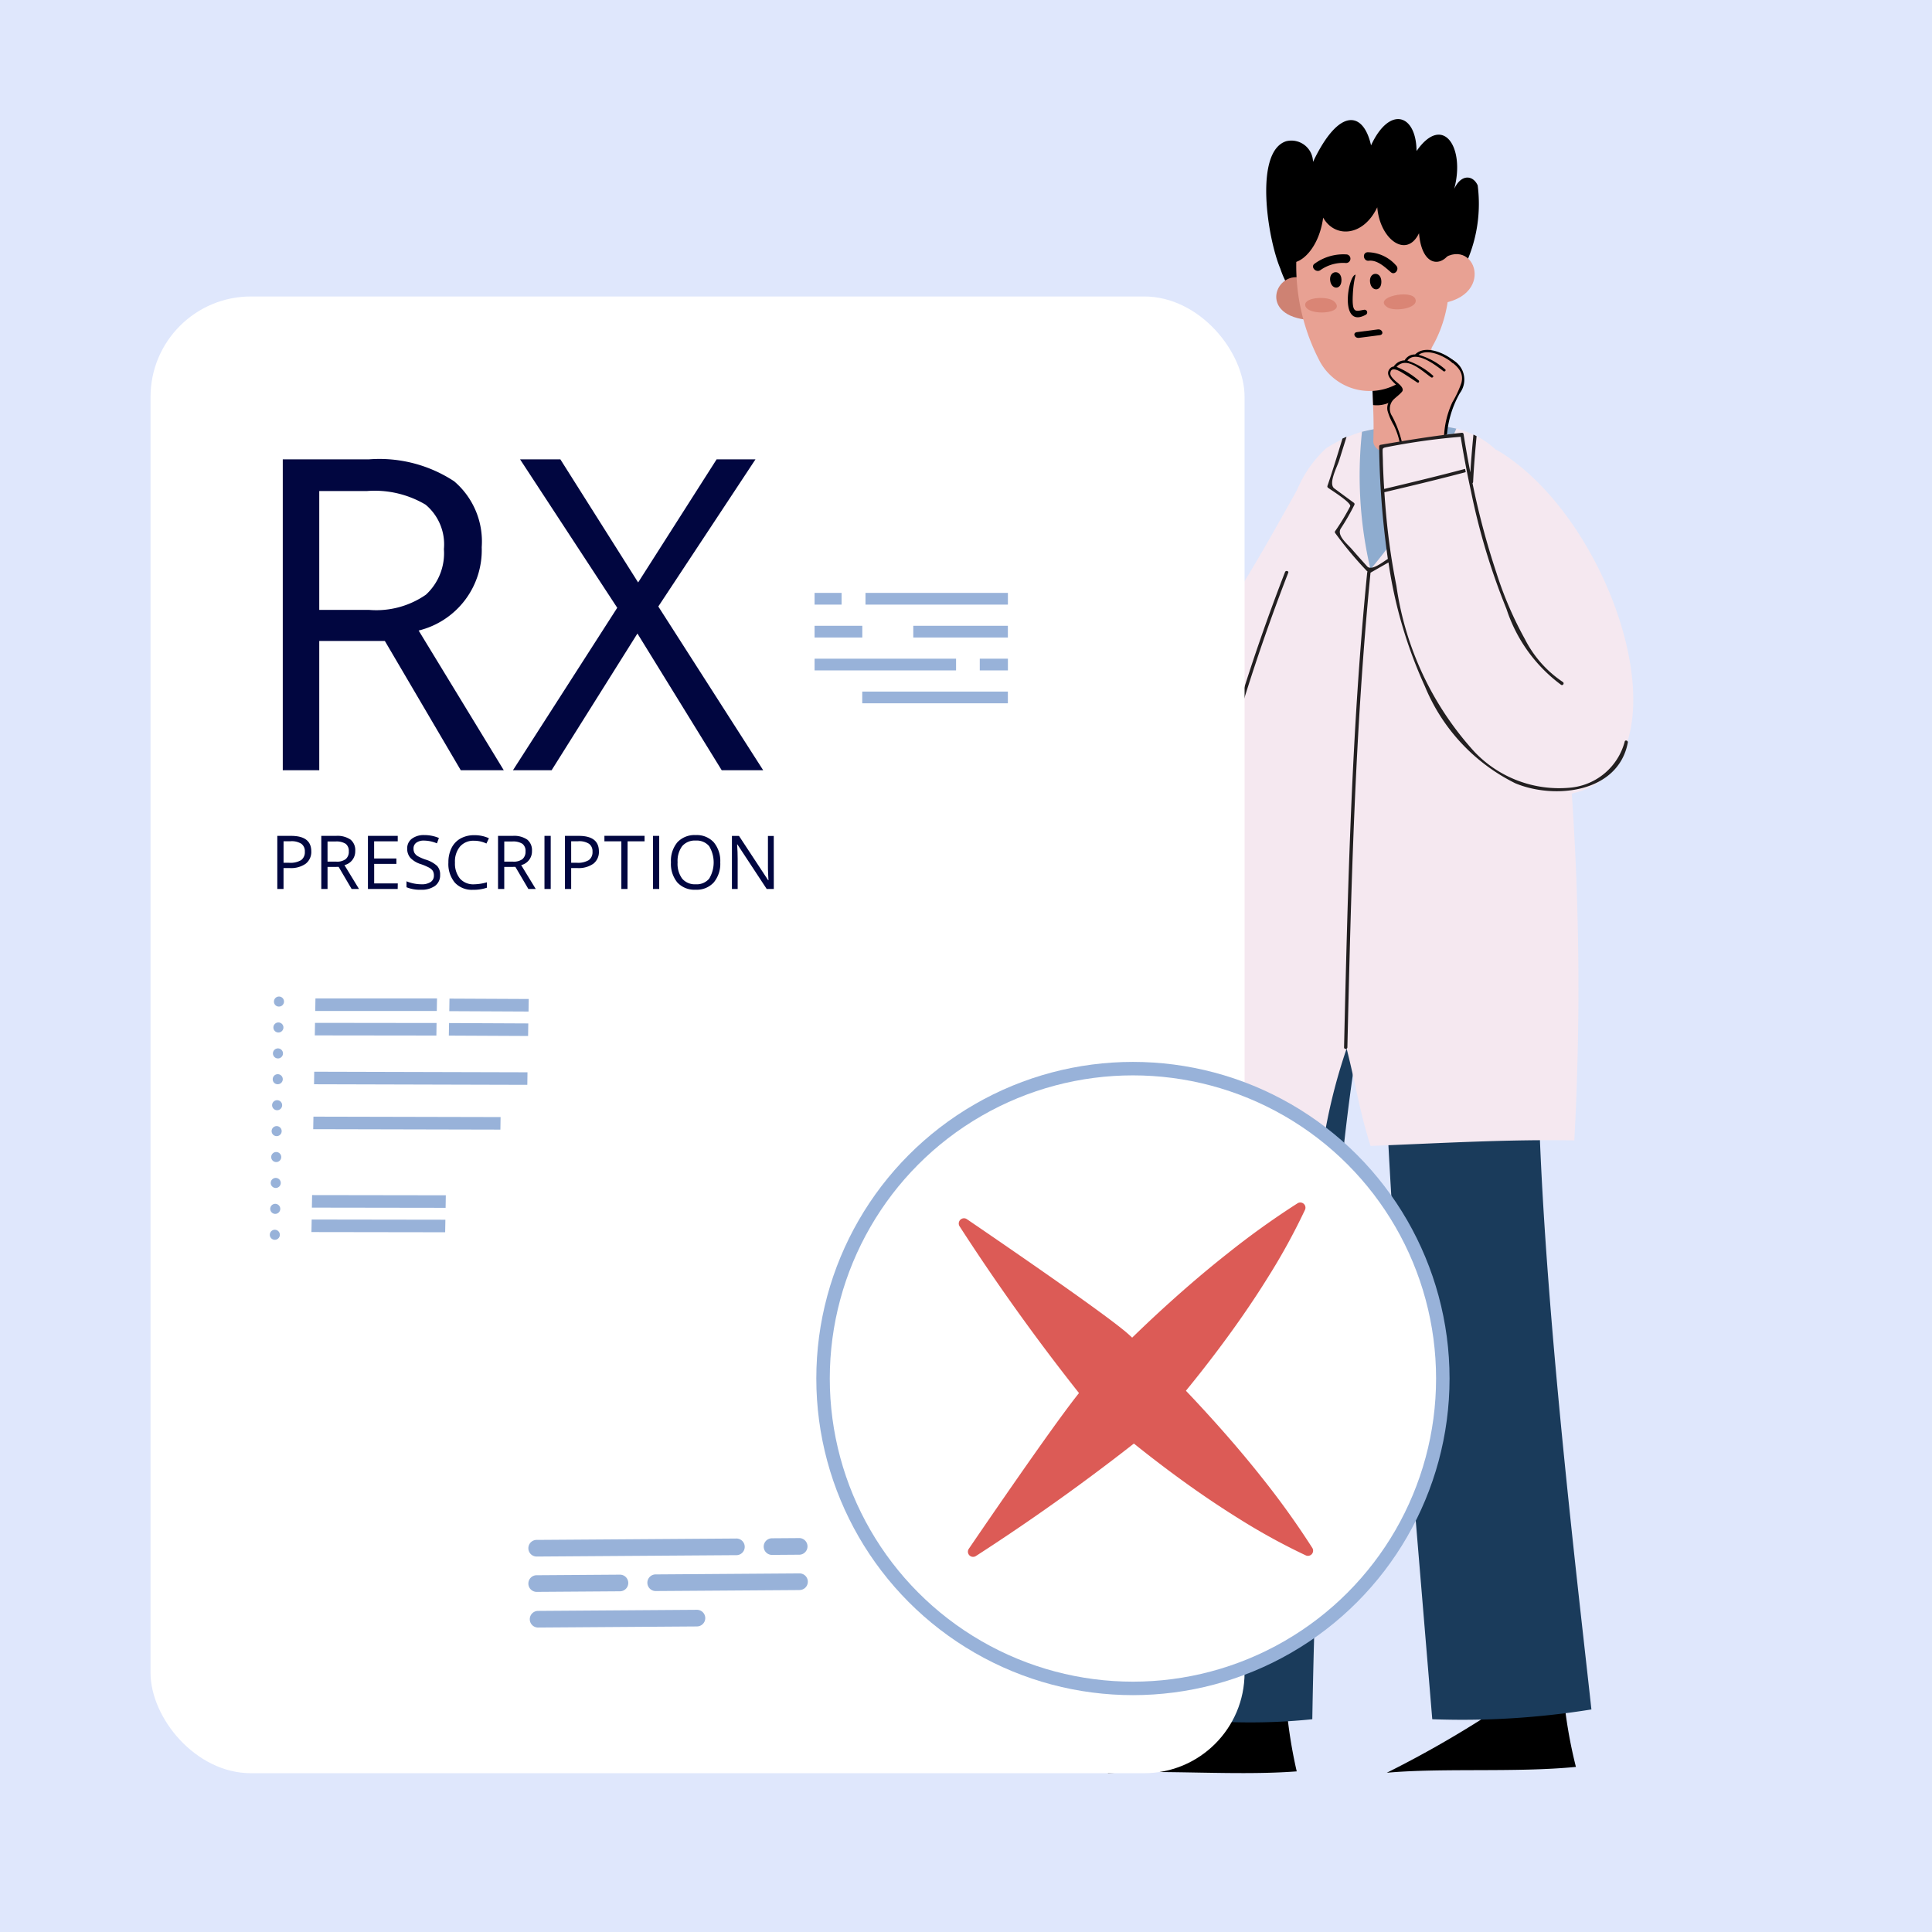 <svg xmlns="http://www.w3.org/2000/svg" width="77" height="77" viewBox="0 0 77 77">
  <g id="RX_no" data-name="RX no" transform="translate(-394.736 -127.57)">
    <rect id="Rectangle_7004" data-name="Rectangle 7004" width="77" height="77" transform="translate(394.736 127.57)" fill="#dfe7fc"/>
    <g id="Group_13480" data-name="Group 13480">
      <g id="Group_13362" data-name="Group 13362">
        <g id="Group_13343" data-name="Group 13343">
          <path id="Path_18317" data-name="Path 18317" d="M438.876,198.242c2.218-.148,5.163.109,7.541-.074a19.034,19.034,0,0,1-.444-3.031c-1.109.074-1.732.041-2.07.3A42.376,42.376,0,0,1,438.876,198.242Z"/>
        </g>
        <g id="Group_13344" data-name="Group 13344">
          <path id="Path_18318" data-name="Path 18318" d="M450.007,198.223c2.214-.2,5.163,0,7.537-.233a19.077,19.077,0,0,1-.507-3.021c-1.107.1-1.73.078-2.063.339A42.432,42.432,0,0,1,450.007,198.223Z"/>
        </g>
        <path id="Path_18319" data-name="Path 18319" d="M434.063,156.994a7.473,7.473,0,0,0-.512,3.44c3.806,1.756,8.123,1.464,11.49-5.05.38-.735,1.975-9.294,1.975-9.294C444.263,150.713,440.8,158.823,434.063,156.994Z" fill="#f5e8f0"/>
        <path id="Path_18320" data-name="Path 18320" d="M444.5,163.7c2.711-.678,11.76-.21,12.1-.1-1.659,4.976.771,24.872,1.562,32.1a32.3,32.3,0,0,1-6.343.39c-1.269-15.32-2.321-27-1.756-31.517-2.244,4.391-2.911,24.513-3.025,31.517a23.943,23.943,0,0,1-5.756-.1C440.605,191.143,442.013,168.631,444.5,163.7Z" fill="#1a3b5b"/>
        <path id="Path_18321" data-name="Path 18321" d="M457.481,173.021c-2.655-.05-5.469.119-8.123.22-.439-1.391-.578-2.406-.952-3.879a22.279,22.279,0,0,0-.951,3.879c-2.287-.2-4.294-.017-6.582-.217a91.573,91.573,0,0,1,4.963-23.3c.217-.639.187-1.4.362-1.9a4.705,4.705,0,0,1,1.388-2.384,5.563,5.563,0,0,1,2.987-.9c3.583-.293,5.121,1.126,6.03,7.091A112.984,112.984,0,0,1,457.481,173.021Z" fill="#f5e8f0"/>
        <path id="Path_18322" data-name="Path 18322" d="M449.357,150.262a22.142,22.142,0,0,0,3.421-5.609,6.864,6.864,0,0,0-2.205-.116,8.967,8.967,0,0,0-1.555.241A16.369,16.369,0,0,0,449.357,150.262Z" fill="#8eaccf"/>
        <g id="Group_13345" data-name="Group 13345">
          <path id="Path_18323" data-name="Path 18323" d="M445.993,133.2a.861.861,0,0,1,1.073.822c1.053-2.208,2.014-2,2.313-.659.74-1.593,1.8-1.247,1.814.226,1.051-1.509,1.949-.142,1.5,1.509.286-.609.753-.545.936-.141a5.762,5.762,0,0,1-1.432,4.592,3.766,3.766,0,0,1-6.433-1.271C445.243,137.041,444.72,133.615,445.993,133.2Z"/>
        </g>
        <path id="Path_18324" data-name="Path 18324" d="M451.773,140.841c.016,1.546.15,2.535.219,4.079-.64.98-2.589.94-2.521.188.034-.961-.035-1.647-.056-2.606A19.777,19.777,0,0,0,451.773,140.841Z" fill="#e8a193"/>
        <path id="Path_18325" data-name="Path 18325" d="M451.4,141.971a9.95,9.95,0,0,0,.36-1.117,20.1,20.1,0,0,1-2.343,1.648c.01.445.03.83.044,1.212C450.422,143.826,451.062,142.828,451.4,141.971Z"/>
        <g id="Group_13346" data-name="Group 13346">
          <path id="Path_18326" data-name="Path 18326" d="M446.983,140.328c-.165-.578-.089-1.582-.293-1.656C445.59,138.271,444.806,140.2,446.983,140.328Z" fill="#ce8273"/>
        </g>
        <g id="Group_13347" data-name="Group 13347">
          <path id="Path_18327" data-name="Path 18327" d="M448.48,135.008c4.031-1.154,5.382,4.917,2.415,7.511a2.262,2.262,0,0,1-3.2-.059,2.2,2.2,0,0,1-.345-.464,8.172,8.172,0,0,1-.889-4.843A2.5,2.5,0,0,1,448.48,135.008Z" fill="#e8a193"/>
        </g>
        <g id="Group_13348" data-name="Group 13348">
          <path id="Path_18328" data-name="Path 18328" d="M448.2,138.709c.015.42-.386.423-.447.063C447.682,138.34,448.186,138.286,448.2,138.709Z"/>
        </g>
        <g id="Group_13349" data-name="Group 13349">
          <path id="Path_18329" data-name="Path 18329" d="M449.79,138.777c.016.42-.386.423-.447.063C449.27,138.4,449.774,138.354,449.79,138.777Z"/>
        </g>
        <g id="Group_13350" data-name="Group 13350">
          <path id="Path_18330" data-name="Path 18330" d="M448.731,138.526c.085-.049-.048.1-.08.82-.033.748.128.62.455.57a.106.106,0,0,1,.119.091.108.108,0,0,1-.058.109C448.148,140.674,448.432,138.7,448.731,138.526Z"/>
        </g>
        <g id="Group_13351" data-name="Group 13351">
          <path id="Path_18331" data-name="Path 18331" d="M451.151,139.5c-.13-.429-1.766-.083-1.107.325C450.324,139.995,451.263,139.866,451.151,139.5Z" fill="#da8575"/>
        </g>
        <g id="Group_13352" data-name="Group 13352">
          <path id="Path_18332" data-name="Path 18332" d="M446.754,139.723c.031.467,1.688.368,1.159-.135C447.674,139.357,446.736,139.408,446.754,139.723Z" fill="#da8575"/>
        </g>
        <g id="Group_13354" data-name="Group 13354">
          <g id="Group_13353" data-name="Group 13353">
            <path id="Path_18333" data-name="Path 18333" d="M447.356,138.339a1.564,1.564,0,0,1,1.024-.287.172.172,0,0,0,.037-.341,1.944,1.944,0,0,0-1.28.363c-.187.117.033.381.218.265Z"/>
          </g>
        </g>
        <g id="Group_13356" data-name="Group 13356">
          <g id="Group_13355" data-name="Group 13355">
            <path id="Path_18334" data-name="Path 18334" d="M450.368,138.14a1.531,1.531,0,0,0-1.133-.517c-.22.025-.164.364.055.339.338-.039.642.252.877.456.167.145.367-.134.2-.278Z"/>
          </g>
        </g>
        <g id="Group_13357" data-name="Group 13357">
          <path id="Path_18335" data-name="Path 18335" d="M452.056,139.68q-.053-.78-.1-1.559C453.409,136.666,454.52,139.4,452.056,139.68Z" fill="#e8a193"/>
        </g>
        <g id="Group_13358" data-name="Group 13358">
          <path id="Path_18336" data-name="Path 18336" d="M451.291,136.864c.179,2.147,2.067.947,1.254-1.008a3.46,3.46,0,0,0-6.6,1.908c.11.65,1.3.117,1.526-1.52.459.817,1.593.768,2.156-.413C449.733,137.12,450.8,137.891,451.291,136.864Z"/>
        </g>
        <g id="Group_13359" data-name="Group 13359">
          <path id="Path_18337" data-name="Path 18337" d="M428.842,150.608c.344,1.322,2.375,8.731,3.1,10.8,2.788-.425,4.563-1.124,7.16-1.65-.218-.7-2.983-10.233-3.3-11.065C434.785,148.933,429.234,150.408,428.842,150.608Z" fill="#6961a2"/>
          <path id="Path_18338" data-name="Path 18338" d="M430.362,149.926a5.837,5.837,0,0,0,.171.661c.893-.218,3.2-.884,3.2-.884,0-.089-.136-.63-.136-.63C432.774,149.287,430.887,149.729,430.362,149.926Z" fill="#a7a1d6"/>
        </g>
        <g id="Group_13361" data-name="Group 13361">
          <path id="Path_18339" data-name="Path 18339" d="M450.089,143.774c-.054.331.6,1.354.556,1.992a4.426,4.426,0,0,0,1.7-.1c-.118-1.783.637-2.353.721-3.035.066-.53-.662-.917-1.255-1.075-.524-.14-.712.185-.565.208-.4-.116-.524.2-.43.242a.383.383,0,0,0-.473.219c-.3-.084-.248.228-.2.337a.683.683,0,0,0,.33.358C450.842,143.148,450.152,143.394,450.089,143.774Z" fill="#e8a193"/>
          <path id="Path_18340" data-name="Path 18340" d="M450.152,143.5a1.831,1.831,0,0,1,.235-.231c.142-.121.192-.175.046-.315-.182-.173-.545-.455-.282-.715a.207.207,0,0,1,.131-.06h0a.542.542,0,0,1,.442-.247v-.011a.464.464,0,0,1,.412-.224h0c.413-.41,1.2-.042,1.558.263.049.042-.018.117-.067.075-.29-.249-.969-.6-1.353-.324a2.765,2.765,0,0,1,1.058.577c.052.039-.016.114-.068.075-.287-.219-1.1-.866-1.435-.42a2.947,2.947,0,0,1,1.012.591c.053.037-.014.111-.067.075-.362-.252-.968-.863-1.378-.417a3.186,3.186,0,0,1,.874.534c.053.035.009.125-.046.089-.212-.138-.42-.282-.638-.412-.1-.057-.423-.244-.439.048-.006.112.135.235.2.3s.392.278.267.429c-.1.122-.238.213-.35.326a.528.528,0,0,0-.048.645,4.305,4.305,0,0,1,.436,1.241c.008.064-.093.07-.1.006a2.762,2.762,0,0,0-.267-.88,2.434,2.434,0,0,1-.25-.582A.511.511,0,0,1,450.152,143.5Z"/>
          <g id="Group_13360" data-name="Group 13360">
            <path id="Path_18341" data-name="Path 18341" d="M452.58,141.993c.291.219.5.457.4.84a4.2,4.2,0,0,1-.363.774,3.577,3.577,0,0,0-.327,1.681.051.051,0,0,0,.053.047.049.049,0,0,0,.047-.052h0a4.052,4.052,0,0,1,.528-2.044.9.9,0,0,0-.185-1.26.857.857,0,0,0-.09-.058c-.05-.038-.116.035-.065.073Z"/>
          </g>
        </g>
        <path id="Path_18342" data-name="Path 18342" d="M449.645,140.7l-.827.107c-.186.024-.1.252.082.228l.827-.107C449.913,140.9,449.829,140.674,449.645,140.7Z"/>
        <path id="Path_18343" data-name="Path 18343" d="M454.361,145.485c4.8,2.8,7.859,12.642,3.046,13.706-1.752.387-3.556-1.092-4.684-2.488-2.036-2.522-3.074-7.977-2.9-11.4l3.013-.476c.843,3.678.989,6.971,3.185,9.24C456.68,154.753,456.529,150.555,454.361,145.485Z" fill="#f5e8f0"/>
        <path id="Path_18344" data-name="Path 18344" d="M430.136,157.58c-.428-.289-.437-.677.012-.867-.411-.161-.479-.671-.1-.722a.365.365,0,0,1-.053-.728,2.9,2.9,0,0,1,1.954.386c.819.577-.557.545-1.469.327.818.223,1.672.462,1.655.729s-1.4.115-1.583.126c1.187.144,1.477.416,1.479.71s-.77.06-1.589.083c.974.172,1.3.344,1.292.605-.006.192-1.147.154-1.733-.027a.323.323,0,0,1,.135-.622Z" fill="#e8a193"/>
        <path id="Path_18345" data-name="Path 18345" d="M459.488,157.131a2.479,2.479,0,0,1-2.154,1.83,4.651,4.651,0,0,1-3.843-1.438,12.421,12.421,0,0,1-3.1-6.6,26.708,26.708,0,0,1-.4-2.727c-.032-.336-.058-.672-.081-1.009,1.084-.255,2.167-.515,3.243-.8l-.026-.13c-1.069.284-2.147.543-3.225.8-.006-.1-.012-.191-.017-.287-.014-.252-.025-.5-.033-.755,0-.129-.008-.259-.011-.388,0-.181-.023-.2.147-.234a26.4,26.4,0,0,1,2.963-.415c.117.734.257,1.464.415,2.19a26.422,26.422,0,0,0,1.412,4.675,6.111,6.111,0,0,0,2.182,3.025.067.067,0,0,0,.067-.115,4.493,4.493,0,0,1-1.514-1.709,14.44,14.44,0,0,1-1.138-2.648,30.616,30.616,0,0,1-.952-3.569.07.07,0,0,0,.024-.048c.03-.61.081-1.218.139-1.826-.042-.022-.084-.042-.126-.062-.049.5-.092,1-.123,1.506q-.15-.764-.271-1.53a.064.064,0,0,0-.064-.049c-1.09.119-2.171.294-3.251.482a.065.065,0,0,0-.049.064,34.477,34.477,0,0,0,.347,4.481c-.215.135-.652.487-.823.3-.208-.232-.417-.462-.622-.7-.177-.2-.608-.546-.426-.818a9.151,9.151,0,0,0,.535-.931.068.068,0,0,0-.024-.091l-.772-.567c-.251-.186.1-.839.186-1.1l.3-.959c-.055.022-.109.046-.163.071-.194.632-.386,1.265-.6,1.889a.069.069,0,0,0,.031.075c.12.089.945.6.875.738a8.992,8.992,0,0,1-.6.99.067.067,0,0,0,0,.067,14.942,14.942,0,0,0,1.295,1.547.066.066,0,0,0-.016.036c-.625,6.288-.774,12.606-.922,18.919a.066.066,0,0,0,.133,0h0c.148-6.313.3-12.629.922-18.916l.716-.409a18.152,18.152,0,0,0,1.453,4.941,7.484,7.484,0,0,0,3.6,3.86c1.558.652,4.1.388,4.486-1.62C459.631,157.083,459.5,157.047,459.488,157.131Z" fill="#221f20"/>
        <path id="Path_18346" data-name="Path 18346" d="M445.952,150.367a78.533,78.533,0,0,0-5.109,22.653c-.006.085.125.085.134,0a78.35,78.35,0,0,1,5.1-22.617C446.113,150.328,445.983,150.294,445.952,150.367Z" fill="#221f20"/>
      </g>
      <g id="Group_13323" data-name="Group 13323">
        <rect id="Rectangle_6988" data-name="Rectangle 6988" width="43.602" height="58.855" rx="4" transform="translate(400.736 139.386)" fill="#fff"/>
        <g id="Group_13301" data-name="Group 13301">
          <path id="Path_18247" data-name="Path 18247" d="M407.46,153.115v5.153h-1.454v-12.39h3.429a5.422,5.422,0,0,1,3.4.873,3.149,3.149,0,0,1,1.1,2.627,3.3,3.3,0,0,1-2.514,3.322l3.393,5.568H413.1l-3.026-5.153Zm0-1.237h1.993a3.468,3.468,0,0,0,2.257-.606,2.245,2.245,0,0,0,.718-1.818,2.058,2.058,0,0,0-.731-1.771,3.977,3.977,0,0,0-2.346-.542H407.46Z" fill="#010640"/>
          <path id="Path_18248" data-name="Path 18248" d="M425.153,158.268H423.5l-3.359-5.449-3.421,5.449h-1.54l4.156-6.475-3.873-5.916h1.606l3.1,4.907,3.128-4.907h1.549l-3.873,5.865Z" fill="#010640"/>
        </g>
        <g id="Group_13302" data-name="Group 13302">
          <path id="Path_18249" data-name="Path 18249" d="M407.142,161.5a.592.592,0,0,1-.223.494,1.012,1.012,0,0,1-.632.173h-.251V163h-.248v-2.116h.553Q407.142,160.885,407.142,161.5Zm-1.105.456h.224a.836.836,0,0,0,.477-.106.39.39,0,0,0,.147-.339.364.364,0,0,0-.139-.313.722.722,0,0,0-.433-.1h-.276Z" fill="#010640"/>
          <path id="Path_18250" data-name="Path 18250" d="M407.79,162.122V163h-.249v-2.116h.586a.923.923,0,0,1,.58.149.538.538,0,0,1,.187.449.562.562,0,0,1-.43.567l.58.951h-.294l-.517-.88Zm0-.212h.34a.575.575,0,0,0,.384-.1.377.377,0,0,0,.123-.31.354.354,0,0,0-.124-.3.69.69,0,0,0-.4-.093h-.323Z" fill="#010640"/>
          <path id="Path_18251" data-name="Path 18251" d="M410.586,163H409.4v-2.116h1.188v.218h-.941v.682h.887V162h-.885v.779h.941Z" fill="#010640"/>
          <path id="Path_18252" data-name="Path 18252" d="M412.277,162.439a.518.518,0,0,1-.2.436.909.909,0,0,1-.557.156,1.42,1.42,0,0,1-.583-.1v-.237a1.589,1.589,0,0,0,.593.119.632.632,0,0,0,.374-.093.3.3,0,0,0,.125-.26.358.358,0,0,0-.043-.181.437.437,0,0,0-.15-.13,2.254,2.254,0,0,0-.316-.135.994.994,0,0,1-.425-.25.549.549,0,0,1-.13-.378.474.474,0,0,1,.186-.389.785.785,0,0,1,.492-.145,1.473,1.473,0,0,1,.586.116l-.079.214a1.354,1.354,0,0,0-.514-.11.5.5,0,0,0-.308.084.277.277,0,0,0-.111.233.361.361,0,0,0,.041.18.388.388,0,0,0,.138.129,1.765,1.765,0,0,0,.3.13,1.19,1.19,0,0,1,.463.255A.5.5,0,0,1,412.277,162.439Z" fill="#010640"/>
          <path id="Path_18253" data-name="Path 18253" d="M413.624,161.078a.7.7,0,0,0-.555.232.93.93,0,0,0-.2.636.954.954,0,0,0,.2.642.706.706,0,0,0,.559.226,1.967,1.967,0,0,0,.512-.08v.216a1.621,1.621,0,0,1-.548.083.926.926,0,0,1-.728-.285,1.158,1.158,0,0,1-.257-.806,1.263,1.263,0,0,1,.124-.573.886.886,0,0,1,.356-.379,1.1,1.1,0,0,1,.548-.133,1.35,1.35,0,0,1,.587.121l-.1.211A1.135,1.135,0,0,0,413.624,161.078Z" fill="#010640"/>
          <path id="Path_18254" data-name="Path 18254" d="M414.833,162.122V163h-.248v-2.116h.585a.923.923,0,0,1,.58.149.541.541,0,0,1,.188.449.563.563,0,0,1-.43.567l.58.951h-.294l-.517-.88Zm0-.212h.34a.582.582,0,0,0,.386-.1.387.387,0,0,0,.122-.31.352.352,0,0,0-.124-.3.691.691,0,0,0-.4-.093h-.323Z" fill="#010640"/>
          <path id="Path_18255" data-name="Path 18255" d="M416.436,163v-2.116h.249V163Z" fill="#010640"/>
          <path id="Path_18256" data-name="Path 18256" d="M418.605,161.5a.588.588,0,0,1-.222.494,1.013,1.013,0,0,1-.633.173H417.5V163h-.248v-2.116h.555Q418.605,160.885,418.605,161.5Zm-1.105.456h.226a.835.835,0,0,0,.476-.106.387.387,0,0,0,.148-.339.365.365,0,0,0-.14-.313.721.721,0,0,0-.433-.1H417.5Z" fill="#010640"/>
          <path id="Path_18257" data-name="Path 18257" d="M419.745,163H419.5v-1.9h-.675v-.219h1.6v.219h-.676Z" fill="#010640"/>
          <path id="Path_18258" data-name="Path 18258" d="M420.761,163v-2.116h.248V163Z" fill="#010640"/>
          <path id="Path_18259" data-name="Path 18259" d="M423.442,161.939a1.157,1.157,0,0,1-.259.8.916.916,0,0,1-.721.291.929.929,0,0,1-.728-.286,1.165,1.165,0,0,1-.257-.807,1.148,1.148,0,0,1,.258-.8.935.935,0,0,1,.729-.285.918.918,0,0,1,.72.289A1.161,1.161,0,0,1,423.442,161.939Zm-1.7,0a.994.994,0,0,0,.184.652.663.663,0,0,0,.537.222.652.652,0,0,0,.535-.221,1.255,1.255,0,0,0,0-1.3.649.649,0,0,0-.535-.221.662.662,0,0,0-.539.222A.992.992,0,0,0,421.742,161.939Z" fill="#010640"/>
          <path id="Path_18260" data-name="Path 18260" d="M425.576,163h-.283l-1.168-1.776h-.011c.015.209.022.4.022.573V163h-.229v-2.115h.281l1.163,1.767h.012c0-.026-.006-.11-.013-.251s-.009-.241-.008-.3v-1.214h.232Z" fill="#010640"/>
        </g>
        <g id="Group_13304" data-name="Group 13304">
          <g id="Group_13303" data-name="Group 13303">
            <path id="Path_18261" data-name="Path 18261" d="M405.849,167.687a.194.194,0,0,1-.194-.195v-.005a.2.2,0,0,1,.2-.2h0a.2.2,0,0,1,.2.2h0a.2.2,0,0,1-.2.2Z" fill="#98b2d9"/>
            <path id="Path_18262" data-name="Path 18262" d="M405.832,168.72a.2.2,0,0,1-.2-.2h0a.2.2,0,0,1,.2-.2h0a.2.2,0,0,1,.2.2h0a.2.2,0,0,1-.2.2Z" fill="#98b2d9"/>
            <path id="Path_18263" data-name="Path 18263" d="M405.814,169.754a.2.2,0,0,1-.2-.2h0a.2.2,0,0,1,.2-.2h0a.2.2,0,0,1,0,.4Z" fill="#98b2d9"/>
            <path id="Path_18264" data-name="Path 18264" d="M405.8,170.782a.194.194,0,0,1-.194-.194v-.006a.2.2,0,0,1,.2-.2h0a.2.2,0,0,1,.2.2h0a.2.2,0,0,1-.2.2Z" fill="#98b2d9"/>
            <path id="Path_18265" data-name="Path 18265" d="M405.778,171.818a.2.2,0,0,1,.006-.4h0a.2.2,0,0,1-.006.4Z" fill="#98b2d9"/>
            <path id="Path_18266" data-name="Path 18266" d="M405.762,172.851a.2.2,0,0,1-.2-.2h0a.2.2,0,0,1,.2-.2h0a.2.2,0,0,1,.2.2h0a.2.2,0,0,1-.2.2Z" fill="#98b2d9"/>
            <path id="Path_18267" data-name="Path 18267" d="M405.745,173.884a.2.2,0,0,1-.2-.2h0a.2.2,0,0,1,.2-.2h0a.2.2,0,0,1,0,.4Z" fill="#98b2d9"/>
            <path id="Path_18268" data-name="Path 18268" d="M405.726,174.916a.2.2,0,0,1-.2-.2h0a.2.2,0,0,1,.2-.2h0a.2.2,0,0,1,0,.4Z" fill="#98b2d9"/>
            <path id="Path_18269" data-name="Path 18269" d="M405.706,175.949a.2.2,0,0,1-.2-.2h0a.2.2,0,0,1,.2-.2h0a.2.2,0,0,1,.2.2h0a.2.2,0,0,1-.2.2Z" fill="#98b2d9"/>
            <path id="Path_18270" data-name="Path 18270" d="M405.689,176.982a.2.2,0,0,1-.2-.2h0a.2.2,0,0,1,.2-.2h0a.2.2,0,0,1,0,.4Z" fill="#98b2d9"/>
          </g>
          <path id="Path_18271" data-name="Path 18271" d="M415.809,167.385l-3.159-.015-.008.5,3.159.015Z" fill="#98b2d9"/>
          <path id="Path_18272" data-name="Path 18272" d="M415.791,168.359l-3.158-.015-.009.5,3.159.015Z" fill="#98b2d9"/>
          <path id="Path_18273" data-name="Path 18273" d="M415.759,170.306l-8.5-.023-.007.5,8.5.023Z" fill="#98b2d9"/>
          <path id="Path_18274" data-name="Path 18274" d="M407.228,172.074l-.009.5,7.46.017.008-.5Z" fill="#98b2d9"/>
          <path id="Path_18275" data-name="Path 18275" d="M407.308,167.363l-.008.5,4.844,0,.009-.5Z" fill="#98b2d9"/>
          <path id="Path_18276" data-name="Path 18276" d="M407.291,168.336l-.008.5,4.845.006.007-.5Z" fill="#98b2d9"/>
          <path id="Path_18277" data-name="Path 18277" d="M407.175,175.2l-.009.5,5.33.008.008-.5Z" fill="#98b2d9"/>
          <path id="Path_18278" data-name="Path 18278" d="M407.158,176.174l-.01.5,5.33.008.009-.5Z" fill="#98b2d9"/>
        </g>
        <g id="Group_13310" data-name="Group 13310">
          <g id="Group_13305" data-name="Group 13305">
            <path id="Path_18279" data-name="Path 18279" d="M424.065,189.551l-7.921.055a.332.332,0,1,1,0-.663l7.92-.055a.332.332,0,1,1,.006.663Z" fill="#98b2d9"/>
          </g>
          <g id="Group_13306" data-name="Group 13306">
            <path id="Path_18280" data-name="Path 18280" d="M426.605,189.533l-1.1.008a.331.331,0,0,1,0-.663l1.1-.008a.332.332,0,0,1,0,.663Z" fill="#98b2d9"/>
          </g>
          <g id="Group_13307" data-name="Group 13307">
            <path id="Path_18281" data-name="Path 18281" d="M419.438,190.991l-3.294.023a.332.332,0,1,1,0-.663l3.3-.023a.331.331,0,1,1,0,.663Z" fill="#98b2d9"/>
          </g>
          <g id="Group_13308" data-name="Group 13308">
            <path id="Path_18282" data-name="Path 18282" d="M426.6,190.942l-5.713.039a.332.332,0,1,1,0-.663h0l5.714-.04a.331.331,0,0,1,0,.662h0Z" fill="#98b2d9"/>
          </g>
          <g id="Group_13309" data-name="Group 13309">
            <path id="Path_18283" data-name="Path 18283" d="M422.517,192.392l-6.35.044a.332.332,0,0,1-.005-.663l6.351-.044a.331.331,0,1,1,0,.662h0Z" fill="#98b2d9"/>
          </g>
        </g>
        <g id="Group_13322" data-name="Group 13322">
          <g id="Group_13315" data-name="Group 13315">
            <rect id="Rectangle_6989" data-name="Rectangle 6989" width="5.676" height="0.467" transform="translate(429.23 151.2)" fill="#98b2d9"/>
          </g>
          <g id="Group_13316" data-name="Group 13316">
            <rect id="Rectangle_6990" data-name="Rectangle 6990" width="1.076" height="0.467" transform="translate(427.201 151.2)" fill="#98b2d9"/>
          </g>
          <g id="Group_13317" data-name="Group 13317">
            <rect id="Rectangle_6991" data-name="Rectangle 6991" width="3.77" height="0.467" transform="translate(431.135 152.511)" fill="#98b2d9"/>
          </g>
          <g id="Group_13318" data-name="Group 13318">
            <rect id="Rectangle_6992" data-name="Rectangle 6992" width="1.902" height="0.467" transform="translate(427.201 152.511)" fill="#98b2d9"/>
          </g>
          <g id="Group_13319" data-name="Group 13319">
            <rect id="Rectangle_6993" data-name="Rectangle 6993" width="1.121" height="0.467" transform="translate(433.785 153.822)" fill="#98b2d9"/>
          </g>
          <g id="Group_13320" data-name="Group 13320">
            <rect id="Rectangle_6994" data-name="Rectangle 6994" width="5.639" height="0.467" transform="translate(427.201 153.822)" fill="#98b2d9"/>
          </g>
          <g id="Group_13321" data-name="Group 13321">
            <rect id="Rectangle_6995" data-name="Rectangle 6995" width="5.804" height="0.467" transform="translate(429.101 155.133)" fill="#98b2d9"/>
          </g>
        </g>
      </g>
      <g id="Group_13314" data-name="Group 13314">
        <g id="Group_13311" data-name="Group 13311">
          <circle id="Ellipse_673" data-name="Ellipse 673" cx="12.619" cy="12.619" r="12.619" transform="translate(427.27 169.892)" fill="#98b2d9"/>
          <circle id="Ellipse_674" data-name="Ellipse 674" cx="12.082" cy="12.082" r="12.082" transform="translate(427.807 170.429)" fill="#fff"/>
        </g>
        <g id="Group_13312" data-name="Group 13312">
          <path id="Path_18284" data-name="Path 18284" d="M437.987,182.8q1.291-1.391,2.7-2.709c.945-.878,1.925-1.737,2.969-2.56a32.76,32.76,0,0,1,2.788-2,.206.206,0,0,1,.3.262,25.044,25.044,0,0,1-1.462,2.665c-.649,1.047-1.359,2.06-2.108,3.05s-1.54,1.957-2.371,2.9a84.734,84.734,0,0,1-7.17,5.176.206.206,0,0,1-.285-.287C434.575,187.5,437.313,183.515,437.987,182.8Z" fill="#dc5b56"/>
        </g>
        <g id="Group_13313" data-name="Group 13313">
          <path id="Path_18285" data-name="Path 18285" d="M439.765,180.795c.928.861,1.831,1.76,2.709,2.706s1.736,1.925,2.561,2.967a33.073,33.073,0,0,1,2,2.789.206.206,0,0,1-.262.3,25.122,25.122,0,0,1-2.664-1.463c-1.046-.65-2.062-1.36-3.051-2.109s-1.957-1.54-2.9-2.37a84.9,84.9,0,0,1-5.177-7.169.208.208,0,0,1,.06-.287.205.205,0,0,1,.229,0C435.064,177.383,439.057,180.124,439.765,180.795Z" fill="#dc5b56"/>
        </g>
      </g>
    </g>
  </g>
</svg>
